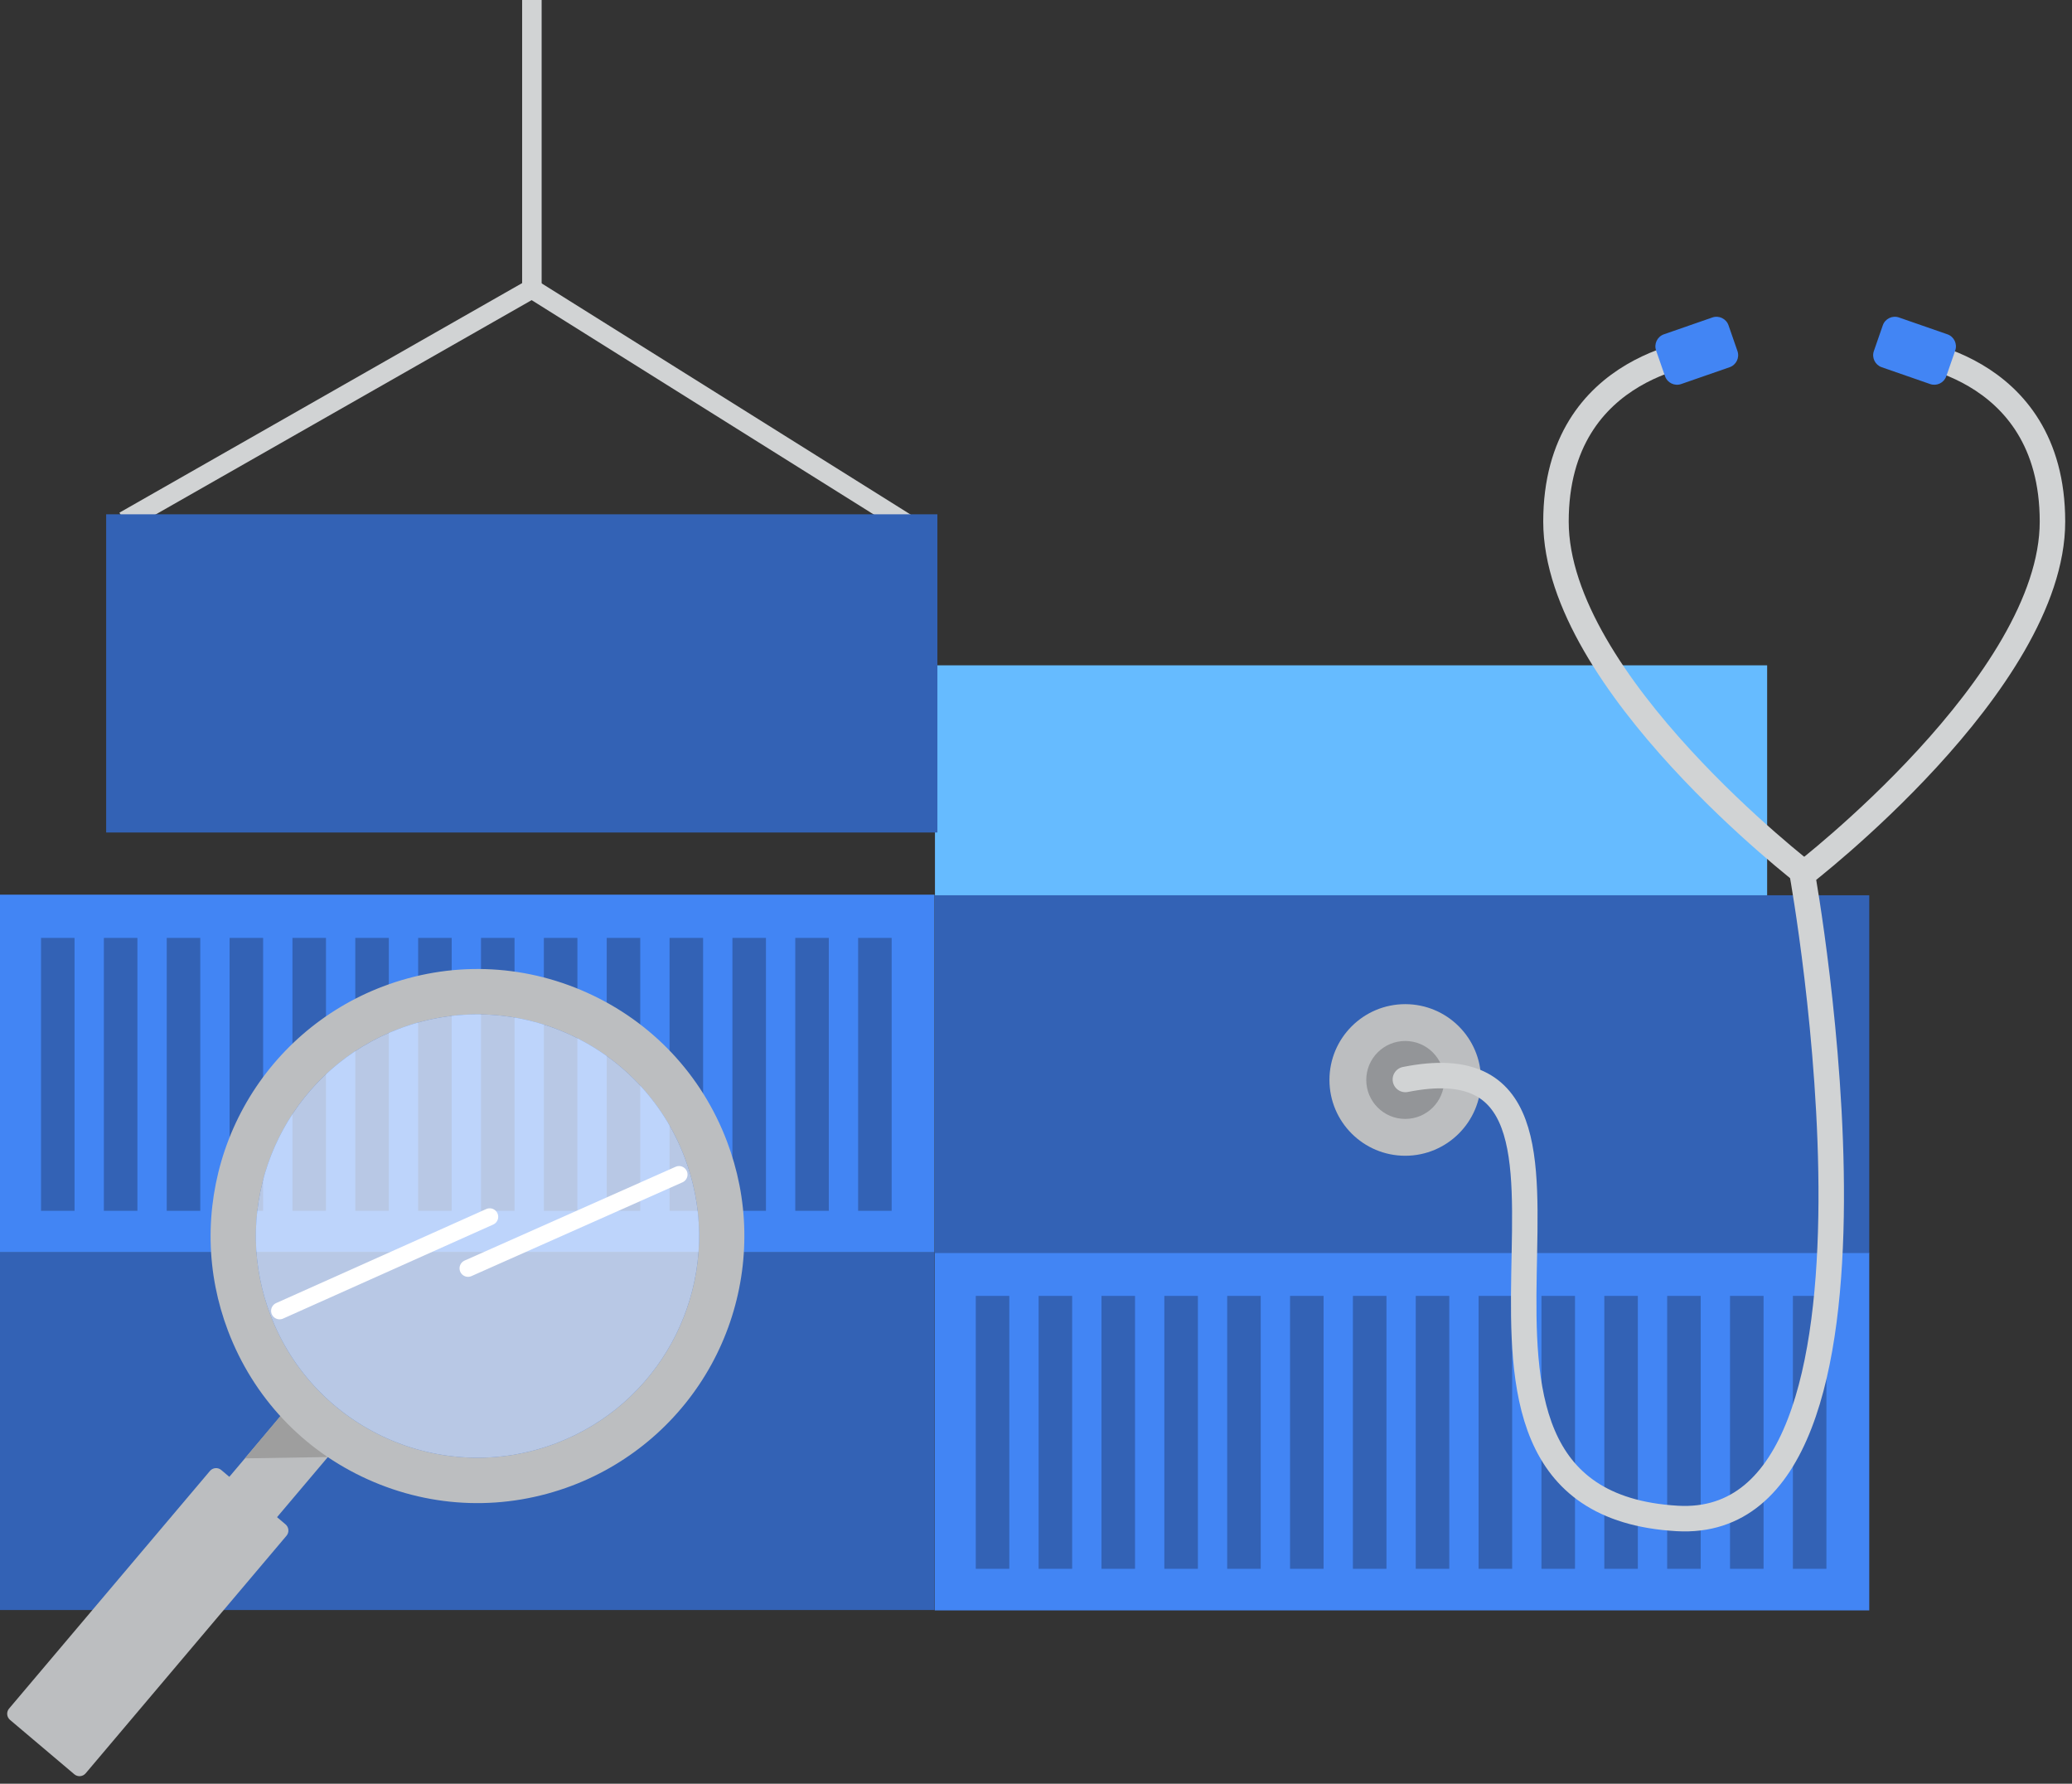 <?xml version="1.0" encoding="UTF-8"?>
<svg width="244px" height="210px" viewBox="0 0 244 210" version="1.1" xmlns="http://www.w3.org/2000/svg" xmlns:xlink="http://www.w3.org/1999/xlink">
    <rect x="0" y="0" width="244" height="210" fill="#333333" stroke="none"/>
    <!-- Generator: Sketch 45 (43475) - http://www.bohemiancoding.com/sketch -->
    <title>Illustration 3@3x</title>
    <desc>Created with Sketch.</desc>
    <defs></defs>
    <g id="Spanner" stroke="none" stroke-width="1" fill="none" fill-rule="evenodd">
        <g id="Container-Engine-GKE" transform="translate(-808, -1146)">
            <g id="Illustration-3" transform="translate(808, 1146)">
                <polygon id="Fill-1" fill="#66BBFF" points="110.102 115.837 208.1 115.837 208.1 78.331 110.102 78.331"></polygon>
                <polygon id="Fill-2" fill="#4285F4" points="0 147.448 110.047 147.448 110.047 105.331 0 105.331"></polygon>
                <polygon id="Fill-3" fill="#3362B5" points="4.831 142.553 8.78 142.553 8.78 110.422 4.831 110.422"></polygon>
                <polygon id="Fill-4" fill="#3362B5" points="12.232 142.553 16.181 142.553 16.181 110.422 12.232 110.422"></polygon>
                <polygon id="Fill-5" fill="#3362B5" points="19.634 142.553 23.583 142.553 23.583 110.422 19.634 110.422"></polygon>
                <polygon id="Fill-6" fill="#3362B5" points="27.036 142.553 30.985 142.553 30.985 110.422 27.036 110.422"></polygon>
                <polygon id="Fill-7" fill="#3362B5" points="34.438 142.553 38.387 142.553 38.387 110.422 34.438 110.422"></polygon>
                <polygon id="Fill-8" fill="#3362B5" points="41.84 142.553 45.789 142.553 45.789 110.422 41.84 110.422"></polygon>
                <polygon id="Fill-9" fill="#3362B5" points="49.241 142.553 53.19 142.553 53.19 110.422 49.241 110.422"></polygon>
                <polygon id="Fill-10" fill="#3362B5" points="56.643 142.553 60.592 142.553 60.592 110.422 56.643 110.422"></polygon>
                <polygon id="Fill-11" fill="#3362B5" points="64.045 142.553 67.994 142.553 67.994 110.422 64.045 110.422"></polygon>
                <polygon id="Fill-12" fill="#3362B5" points="71.446 142.553 75.395 142.553 75.395 110.422 71.446 110.422"></polygon>
                <polygon id="Fill-13" fill="#3362B5" points="86.25 142.553 90.199 142.553 90.199 110.422 86.25 110.422"></polygon>
                <polygon id="Fill-14" fill="#3362B5" points="101.053 142.553 105.002 142.553 105.002 110.422 101.053 110.422"></polygon>
                <polygon id="Fill-15" fill="#3362B5" points="93.652 142.553 97.601 142.553 97.601 110.422 93.652 110.422"></polygon>
                <polygon id="Fill-16" fill="#3362B5" points="78.848 142.553 82.797 142.553 82.797 110.422 78.848 110.422"></polygon>
                <polygon id="Fill-17" fill="#3362B5" points="0 189.552 110.047 189.552 110.047 147.435 0 147.435"></polygon>
                <g id="Group-46" style="mix-blend-mode: multiply;" transform="translate(4.595, 152.503)" fill="#3362B5">
                    <polygon id="Fill-18" points="0.236 32.153 4.185 32.153 4.185 0.022 0.236 0.022"></polygon>
                    <polygon id="Fill-20" points="7.638 32.153 11.587 32.153 11.587 0.022 7.638 0.022"></polygon>
                    <polygon id="Fill-22" points="15.039 32.153 18.988 32.153 18.988 0.022 15.039 0.022"></polygon>
                    <polygon id="Fill-24" points="22.441 32.153 26.39 32.153 26.39 0.022 22.441 0.022"></polygon>
                    <polygon id="Fill-26" points="29.843 32.153 33.792 32.153 33.792 0.022 29.843 0.022"></polygon>
                    <polygon id="Fill-28" points="37.245 32.153 41.194 32.153 41.194 0.022 37.245 0.022"></polygon>
                    <polygon id="Fill-30" points="44.646 32.153 48.595 32.153 48.595 0.022 44.646 0.022"></polygon>
                    <polygon id="Fill-32" points="52.048 32.153 55.997 32.153 55.997 0.022 52.048 0.022"></polygon>
                    <polygon id="Fill-34" points="59.45 32.153 63.399 32.153 63.399 0.022 59.45 0.022"></polygon>
                    <polygon id="Fill-36" points="66.851 32.153 70.8 32.153 70.8 0.022 66.851 0.022"></polygon>
                    <polygon id="Fill-38" points="81.655 32.153 85.604 32.153 85.604 0.022 81.655 0.022"></polygon>
                    <polygon id="Fill-40" points="96.458 32.153 100.407 32.153 100.407 0.022 96.458 0.022"></polygon>
                    <polygon id="Fill-42" points="89.057 32.153 93.006 32.153 93.006 0.022 89.057 0.022"></polygon>
                    <polygon id="Fill-44" points="74.253 32.153 78.202 32.153 78.202 0.022 74.253 0.022"></polygon>
                </g>
                <polygon id="Fill-47" fill="#4285F4" points="110.077 189.596 220.125 189.596 220.125 147.479 110.077 147.479"></polygon>
                <polygon id="Fill-48" fill="#3362B5" points="114.908 184.7 118.857 184.7 118.857 152.569 114.908 152.569"></polygon>
                <polygon id="Fill-49" fill="#3362B5" points="122.31 184.7 126.259 184.7 126.259 152.569 122.31 152.569"></polygon>
                <polygon id="Fill-50" fill="#3362B5" points="129.712 184.7 133.661 184.7 133.661 152.569 129.712 152.569"></polygon>
                <polygon id="Fill-51" fill="#3362B5" points="137.114 184.7 141.063 184.7 141.063 152.569 137.114 152.569"></polygon>
                <polygon id="Fill-52" fill="#3362B5" points="144.515 184.7 148.464 184.7 148.464 152.569 144.515 152.569"></polygon>
                <polygon id="Fill-53" fill="#3362B5" points="151.917 184.7 155.866 184.7 155.866 152.569 151.917 152.569"></polygon>
                <polygon id="Fill-54" fill="#3362B5" points="159.319 184.7 163.268 184.7 163.268 152.569 159.319 152.569"></polygon>
                <polygon id="Fill-55" fill="#3362B5" points="166.72 184.7 170.669 184.7 170.669 152.569 166.72 152.569"></polygon>
                <polygon id="Fill-56" fill="#3362B5" points="174.122 184.7 178.071 184.7 178.071 152.569 174.122 152.569"></polygon>
                <polygon id="Fill-57" fill="#3362B5" points="181.524 184.7 185.473 184.7 185.473 152.569 181.524 152.569"></polygon>
                <polygon id="Fill-58" fill="#3362B5" points="196.327 184.7 200.276 184.7 200.276 152.569 196.327 152.569"></polygon>
                <polygon id="Fill-59" fill="#3362B5" points="211.131 184.7 215.08 184.7 215.08 152.569 211.131 152.569"></polygon>
                <polygon id="Fill-60" fill="#3362B5" points="203.729 184.7 207.678 184.7 207.678 152.569 203.729 152.569"></polygon>
                <polygon id="Fill-61" fill="#3362B5" points="188.925 184.7 192.874 184.7 192.874 152.569 188.925 152.569"></polygon>
                <polygon id="Fill-62" fill="#3362B5" points="110.077 147.519 220.125 147.519 220.125 105.402 110.077 105.402"></polygon>
                <g id="Group-91" style="mix-blend-mode: multiply;" transform="translate(114.873, 110.383)" fill="#3362B5">
                    <polygon id="Fill-63" points="0.035 32.24 3.984 32.24 3.984 0.109 0.035 0.109"></polygon>
                    <polygon id="Fill-65" points="7.437 32.24 11.385 32.24 11.385 0.109 7.437 0.109"></polygon>
                    <polygon id="Fill-67" points="14.838 32.24 18.787 32.24 18.787 0.109 14.838 0.109"></polygon>
                    <polygon id="Fill-69" points="22.24 32.24 26.189 32.24 26.189 0.109 22.24 0.109"></polygon>
                    <polygon id="Fill-71" points="29.642 32.24 33.591 32.24 33.591 0.109 29.642 0.109"></polygon>
                    <polygon id="Fill-73" points="37.044 32.24 40.993 32.24 40.993 0.109 37.044 0.109"></polygon>
                    <polygon id="Fill-75" points="44.445 32.24 48.394 32.24 48.394 0.109 44.445 0.109"></polygon>
                    <polygon id="Fill-77" points="51.847 32.24 55.796 32.24 55.796 0.109 51.847 0.109"></polygon>
                    <polygon id="Fill-79" points="59.249 32.24 63.198 32.24 63.198 0.109 59.249 0.109"></polygon>
                    <polygon id="Fill-81" points="66.65 32.24 70.599 32.24 70.599 0.109 66.65 0.109"></polygon>
                    <polygon id="Fill-83" points="81.454 32.24 85.403 32.24 85.403 0.109 81.454 0.109"></polygon>
                    <polygon id="Fill-85" points="96.257 32.24 100.206 32.24 100.206 0.109 96.257 0.109"></polygon>
                    <polygon id="Fill-87" points="88.856 32.24 92.805 32.24 92.805 0.109 88.856 0.109"></polygon>
                    <polygon id="Fill-89" points="74.052 32.24 78.001 32.24 78.001 0.109 74.052 0.109"></polygon>
                </g>
                <polygon id="Fill-92" fill="#D1D3D4" points="106.929 63.101 62.607 35.336 15.203 62.352 14.066 60.356 62.663 32.66 108.149 61.154"></polygon>
                <polygon id="Fill-93" fill="#3362B5" points="12.502 98.013 110.388 98.013 110.388 60.55 12.502 60.55"></polygon>
                <polygon id="Fill-94" fill="#D1D3D4" points="61.486 33.998 63.783 33.998 63.783 0 61.486 0"></polygon>
                <path d="M174.405,127.146 C174.405,132.075 170.41,136.07 165.481,136.07 C160.553,136.07 156.557,132.075 156.557,127.146 C156.557,122.218 160.553,118.222 165.481,118.222 C170.41,118.222 174.405,122.218 174.405,127.146" id="Fill-104" fill="#BCBEC0"></path>
                <path d="M170.07,127.146 C170.07,129.681 168.016,131.735 165.481,131.735 C162.946,131.735 160.892,129.681 160.892,127.146 C160.892,124.612 162.946,122.557 165.481,122.557 C168.016,122.557 170.07,124.612 170.07,127.146" id="Fill-106" fill="#939598"></path>
                <path d="M201.387,41.235 C201.387,41.235 183.232,42.445 183.232,61.407 C183.232,80.368 212.683,102.961 212.683,102.961" id="Stroke-108" stroke="#D1D3D4" stroke-width="3"></path>
                <path d="M223.545,41.235 C223.545,41.235 241.7,42.445 241.7,61.407 C241.7,80.368 212.249,102.961 212.249,102.961 C212.249,102.961 226.222,180.433 197.5,178.771 C161.835,176.706 195.745,121.057 165.498,127.089" id="Stroke-110" stroke="#D1D3D4" stroke-width="3" stroke-linecap="round" stroke-linejoin="round"></path>
                <path d="M203.685,43.233 L197.975,45.216 C197.2,45.486 196.345,45.071 196.075,44.296 L195.021,41.26 C194.751,40.485 195.166,39.63 195.941,39.36 L201.651,37.376 C202.426,37.107 203.281,37.521 203.551,38.297 L204.605,41.333 C204.875,42.108 204.46,42.963 203.685,43.233" id="Fill-112" fill="#4285F4"></path>
                <path d="M221.587,43.233 L227.296,45.216 C228.072,45.486 228.927,45.071 229.196,44.296 L230.251,41.26 C230.52,40.485 230.106,39.63 229.331,39.36 L223.621,37.376 C222.846,37.107 221.991,37.521 221.721,38.297 L220.666,41.333 C220.397,42.108 220.811,42.963 221.587,43.233" id="Fill-114" fill="#4285F4"></path>
                <g id="Group-8" transform="translate(0, 113.611)">
                    <polygon id="Fill-95" fill="#BCBEC0" points="26.499 72.254 20.88 67.504 34.762 51.086 40.38 55.837"></polygon>
                    <polygon id="Fill-96" fill="#9E9E9E" points="38.568 57.931 28.841 58.086 33.538 52.479"></polygon>
                    <g id="Group-99" transform="translate(0.416, 58.999)" fill="#BCBEC0">
                        <path d="M8.336,36.28 L0.766,29.88 C0.366,29.542 0.316,28.944 0.654,28.544 L24.305,0.572 C24.643,0.172 25.241,0.121 25.641,0.46 L33.211,6.86 C33.61,7.198 33.661,7.796 33.323,8.196 L9.672,36.168 C9.334,36.568 8.735,36.618 8.336,36.28" id="Fill-97"></path>
                    </g>
                    <path d="M87.074,25.891 L81.841,26.919 L87.074,25.891 C86.733,24.155 86.24,22.431 85.609,20.767 C82.632,12.919 76.777,6.7 69.122,3.256 C61.468,-0.188 52.93,-0.445 45.082,2.532 C38.104,5.179 32.283,10.235 28.694,16.767 C25.146,23.223 23.969,30.741 25.382,37.936 C25.723,39.671 26.215,41.395 26.847,43.06 C29.824,50.908 35.679,57.127 43.334,60.57 C50.988,64.015 59.526,64.272 67.374,61.295 C74.352,58.648 80.172,53.592 83.762,47.06 C87.31,40.604 88.487,33.086 87.074,25.891 M81.841,26.917 C84.247,39.169 77.55,51.731 65.483,56.309 C52.009,61.42 36.944,54.641 31.833,41.168 C31.299,39.762 30.895,38.337 30.615,36.909 C28.21,24.657 34.906,12.096 46.973,7.518 C60.447,2.407 75.512,9.186 80.623,22.659 C81.157,24.065 81.561,25.489 81.841,26.917" id="Fill-100" fill="#BCBEC0"></path>
                    <path d="M81.841,26.917 C84.247,39.169 77.549,51.731 65.483,56.308 C52.009,61.42 36.944,54.641 31.833,41.168 C31.299,39.762 30.895,38.337 30.615,36.909 C28.21,24.657 34.906,12.096 46.973,7.518 C60.447,2.407 75.512,9.185 80.623,22.659 C81.157,24.065 81.561,25.489 81.841,26.917" id="Fill-102" fill="#FFFFFF" opacity="0.65"></path>
                    <path d="M32.926,40.718 L57.669,29.646" id="Stroke-116" stroke="#FFFFFF" stroke-width="2" stroke-linecap="round" stroke-linejoin="round"></path>
                    <path d="M55.116,35.713 L79.965,24.672" id="Stroke-118" stroke="#FFFFFF" stroke-width="2" stroke-linecap="round" stroke-linejoin="round"></path>
                </g>
            </g>
        </g>
    </g>
</svg>